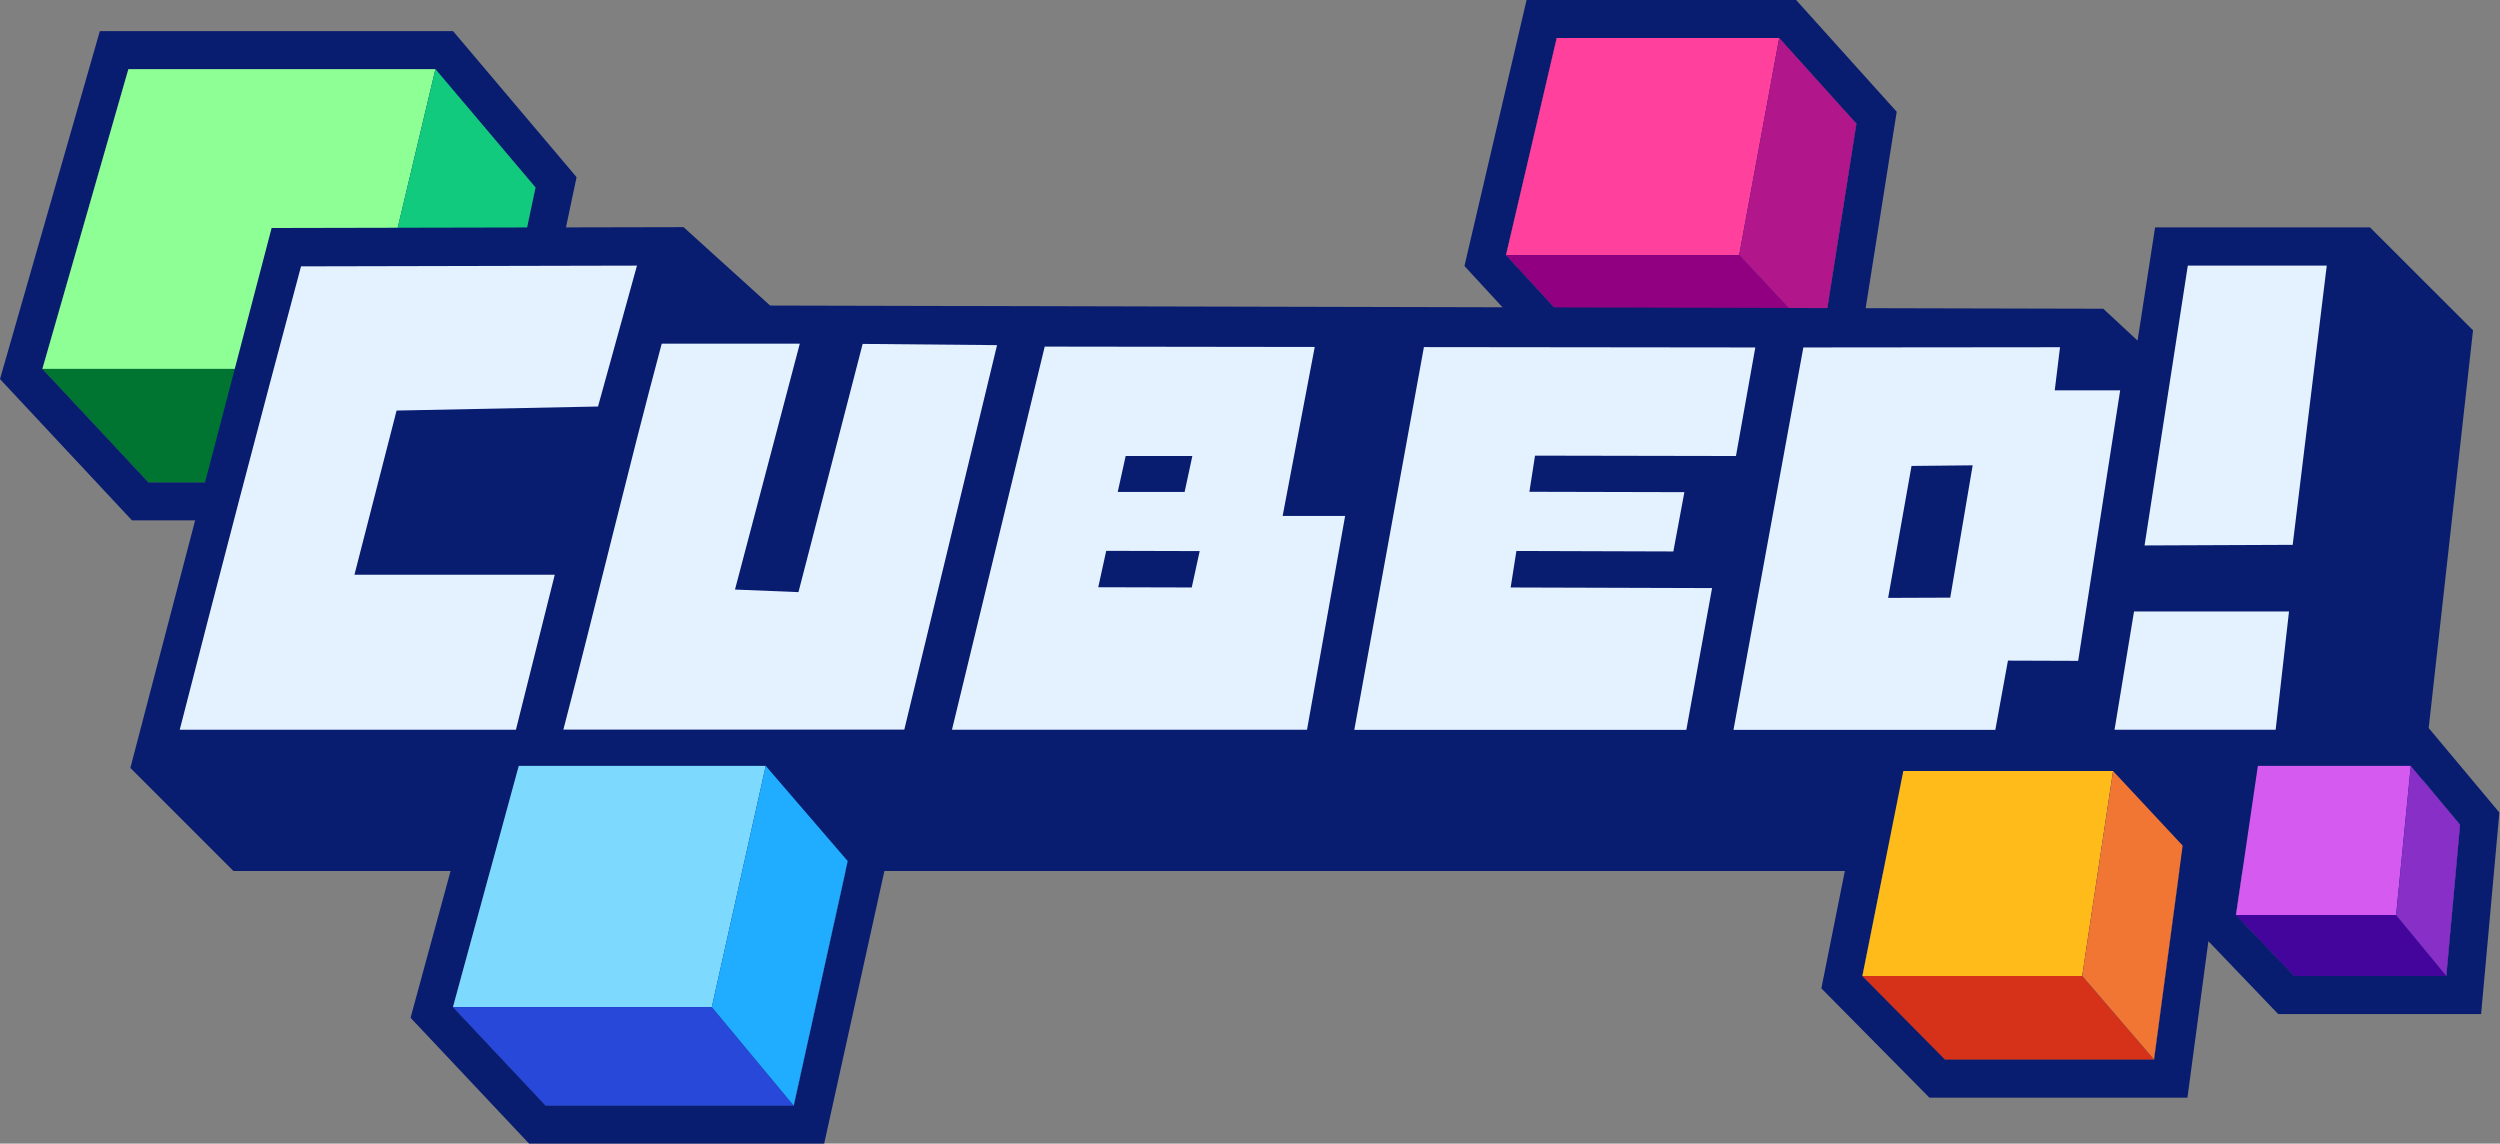 <svg width="2361" height="1080" viewBox="0 0 2361 1080" fill="none" xmlns="http://www.w3.org/2000/svg">
<rect x="0" y="0" width="2361" height="1080" fill="#808080" stroke="none"/>
<g clip-path="url(#clip0_1049_62809)">
<path fill-rule="evenodd" clip-rule="evenodd" d="M40.031 348.391L121.257 65.258H411.1L505.748 177.03L445.234 463.865L437.944 455.534H140.233L40.031 348.391ZM1422.26 240.9L1470.16 35.869H1680.28L1753.17 116.747L1720.43 324.439H1499.32L1422.26 240.784V240.9ZM2111.63 864.208L2132.34 723.278H2276.74L2323.26 778.933L2310.3 921.83H2166.71L2111.63 864.324V864.208ZM1758.84 921.714L1797.61 728.253H1995.69L2061.42 798.603L2034.34 1000.74H1836.95L1758.84 921.83V921.714ZM427.762 951.103L489.896 723.278H723.16L800.567 813.297L749.541 1044.13H515.12L427.646 951.219L427.762 951.103Z" fill="#081C70"/>
<path fill-rule="evenodd" clip-rule="evenodd" d="M421.633 491.404H124.615L0 357.994L94.3 29.389H427.881L544.513 167.311L465.485 541.504L421.633 491.519V491.404ZM40.034 348.391L140.12 455.535H437.832L445.121 463.865L505.635 177.03L410.988 65.258H121.26L40.034 348.391ZM2088.49 775.115L2101.45 687.409H2293.52L2360.4 767.362L2343.16 957.699H2151.55L2085.6 888.854L2065.82 1036.61H1822.14L1720.09 933.4L1768.34 692.385H2011.43L2088.73 775.115H2088.49ZM2111.64 864.208L2166.71 921.714H2310.3L2323.26 778.817L2276.75 723.163H2132.35L2111.64 864.093V864.208ZM1758.85 921.714L1836.95 1000.63H2034.34L2061.42 798.487L1995.7 728.138H1797.61L1758.85 921.599V921.714ZM1441.7 0H1696.25L1791.25 105.524L1750.98 360.309H1483.58L1383.03 251.198L1441.7 0ZM1422.26 240.9L1499.32 324.555H1720.43L1753.18 116.863L1680.28 35.985H1470.16L1422.26 241.016V240.9ZM462.477 687.409H739.593L839.447 803.463L778.354 1080H499.619L387.731 961.17L462.361 687.525L462.477 687.409ZM427.765 951.103L515.239 1044.02H749.659L800.686 813.182L723.278 723.163H490.015L427.881 950.988L427.765 951.103Z" fill="#081C70"/>
<path fill-rule="evenodd" clip-rule="evenodd" d="M121.257 65.258H411.216L343.875 348.391H40.031L121.257 65.258Z" fill="#8EFF95"/>
<path fill-rule="evenodd" clip-rule="evenodd" d="M343.875 348.391L445.234 455.534H140.233L40.031 348.391H343.875Z" fill="#007431"/>
<path fill-rule="evenodd" clip-rule="evenodd" d="M445.233 463.866L343.875 348.391L411.216 65.258L505.748 177.03L445.233 463.866Z" fill="#11CA7E"/>
<path fill-rule="evenodd" clip-rule="evenodd" d="M1470.16 35.869H1680.28L1642.45 240.9H1422.26L1470.16 35.869Z" fill="#FF409C"/>
<path fill-rule="evenodd" clip-rule="evenodd" d="M1642.45 240.9L1720.43 324.44H1499.32L1422.26 240.9H1642.45Z" fill="#910081"/>
<path fill-rule="evenodd" clip-rule="evenodd" d="M1720.43 324.439L1642.45 240.9L1680.28 35.869L1753.18 116.747L1720.43 324.439Z" fill="#B1178A"/>
<path fill-rule="evenodd" clip-rule="evenodd" d="M220.418 822.554L123.109 725.245L256.518 215.329L645.522 214.519L727.326 288.571L1986.32 291.579L2018.72 321.663L2035.27 214.75H2238.22L2335.52 311.943L2278.6 822.554H220.418Z" fill="#081C70"/>
<path fill-rule="evenodd" clip-rule="evenodd" d="M169.742 689.145C206.884 543.934 245.298 397.219 284.291 251.545L601.557 250.851L564.763 383.913L374.542 387.731L334.739 542.777H523.918L487.24 689.145H169.742ZM2197.37 250.966L2165.21 514.545L2025.32 515.123L2066.16 250.851H2197.26L2197.37 250.966ZM2161.74 577.489L2149.13 689.145H1996.97L2015.37 577.489H2161.74ZM532.018 689.145C563.606 568.001 592.416 446.047 624.93 324.555H755.33L694.122 556.777L754.058 559.207L814.688 324.787L941.617 325.944L854.028 689.029H532.018V689.145ZM1234.35 689.145H899.037L986.627 327.332L1241.64 327.679L1211.33 487.238H1270.34L1234.35 689.145ZM1063.11 430.542L1055.59 464.56H1118.76L1126.05 430.658H1062.99L1063.11 430.542ZM1044.71 520.214L1037.19 554.579L1125.47 554.81L1132.99 520.446L1044.71 520.214ZM1279.02 689.145L1344.74 327.795L1657.72 328.142L1639.44 430.658L1449.68 430.311L1444.36 464.444L1590.73 464.791L1580.31 520.793L1432.09 520.33L1426.66 554.81L1616.88 555.389L1592.58 689.261H1278.9L1279.02 689.145ZM1637.13 689.145L1703.08 328.142L1945.48 327.911L1940.51 368.639H2002.29L1962.61 624.118L1896.31 623.887L1884.39 689.261H1637.01L1637.13 689.145ZM1805.25 440.03L1783.15 564.645L1841.81 564.414L1862.98 439.451L1805.25 440.03Z" fill="#E4F1FF"/>
<path fill-rule="evenodd" clip-rule="evenodd" d="M2132.34 723.278H2276.75L2262.86 864.208H2111.63L2132.34 723.278Z" fill="#D55AEF"/>
<path fill-rule="evenodd" clip-rule="evenodd" d="M2262.86 864.208L2310.3 921.714H2166.71L2111.63 864.208H2262.86Z" fill="#44059D"/>
<path fill-rule="evenodd" clip-rule="evenodd" d="M2310.3 921.714L2262.86 864.208L2276.74 723.278L2323.26 778.933L2310.3 921.714Z" fill="#872FC7"/>
<path fill-rule="evenodd" clip-rule="evenodd" d="M1797.49 728.138H1995.58L1966.42 921.714H1758.84L1797.49 728.138Z" fill="#FFBB19"/>
<path fill-rule="evenodd" clip-rule="evenodd" d="M1966.42 921.714L2034.22 1000.63H1836.83L1758.84 921.714H1966.42Z" fill="#D63219"/>
<path fill-rule="evenodd" clip-rule="evenodd" d="M2034.23 1000.63L1966.42 921.714L1995.58 728.138L2061.3 798.603L2034.23 1000.63Z" fill="#F17634"/>
<path fill-rule="evenodd" clip-rule="evenodd" d="M489.9 723.278H723.163L672.252 951.103H427.766L489.9 723.278Z" fill="#7ED9FF"/>
<path fill-rule="evenodd" clip-rule="evenodd" d="M672.252 951.104L749.544 1044.13H515.239L427.766 951.104H672.252Z" fill="#2748D9"/>
<path fill-rule="evenodd" clip-rule="evenodd" d="M749.542 1044.13L672.25 951.103L723.161 723.278L800.568 813.182L749.542 1044.13Z" fill="#20ADFF"/>
</g>
<defs>
<clipPath id="clip0_1049_62809">
<rect width="2360.29" height="1080" fill="white"/>
</clipPath>
</defs>
</svg>
